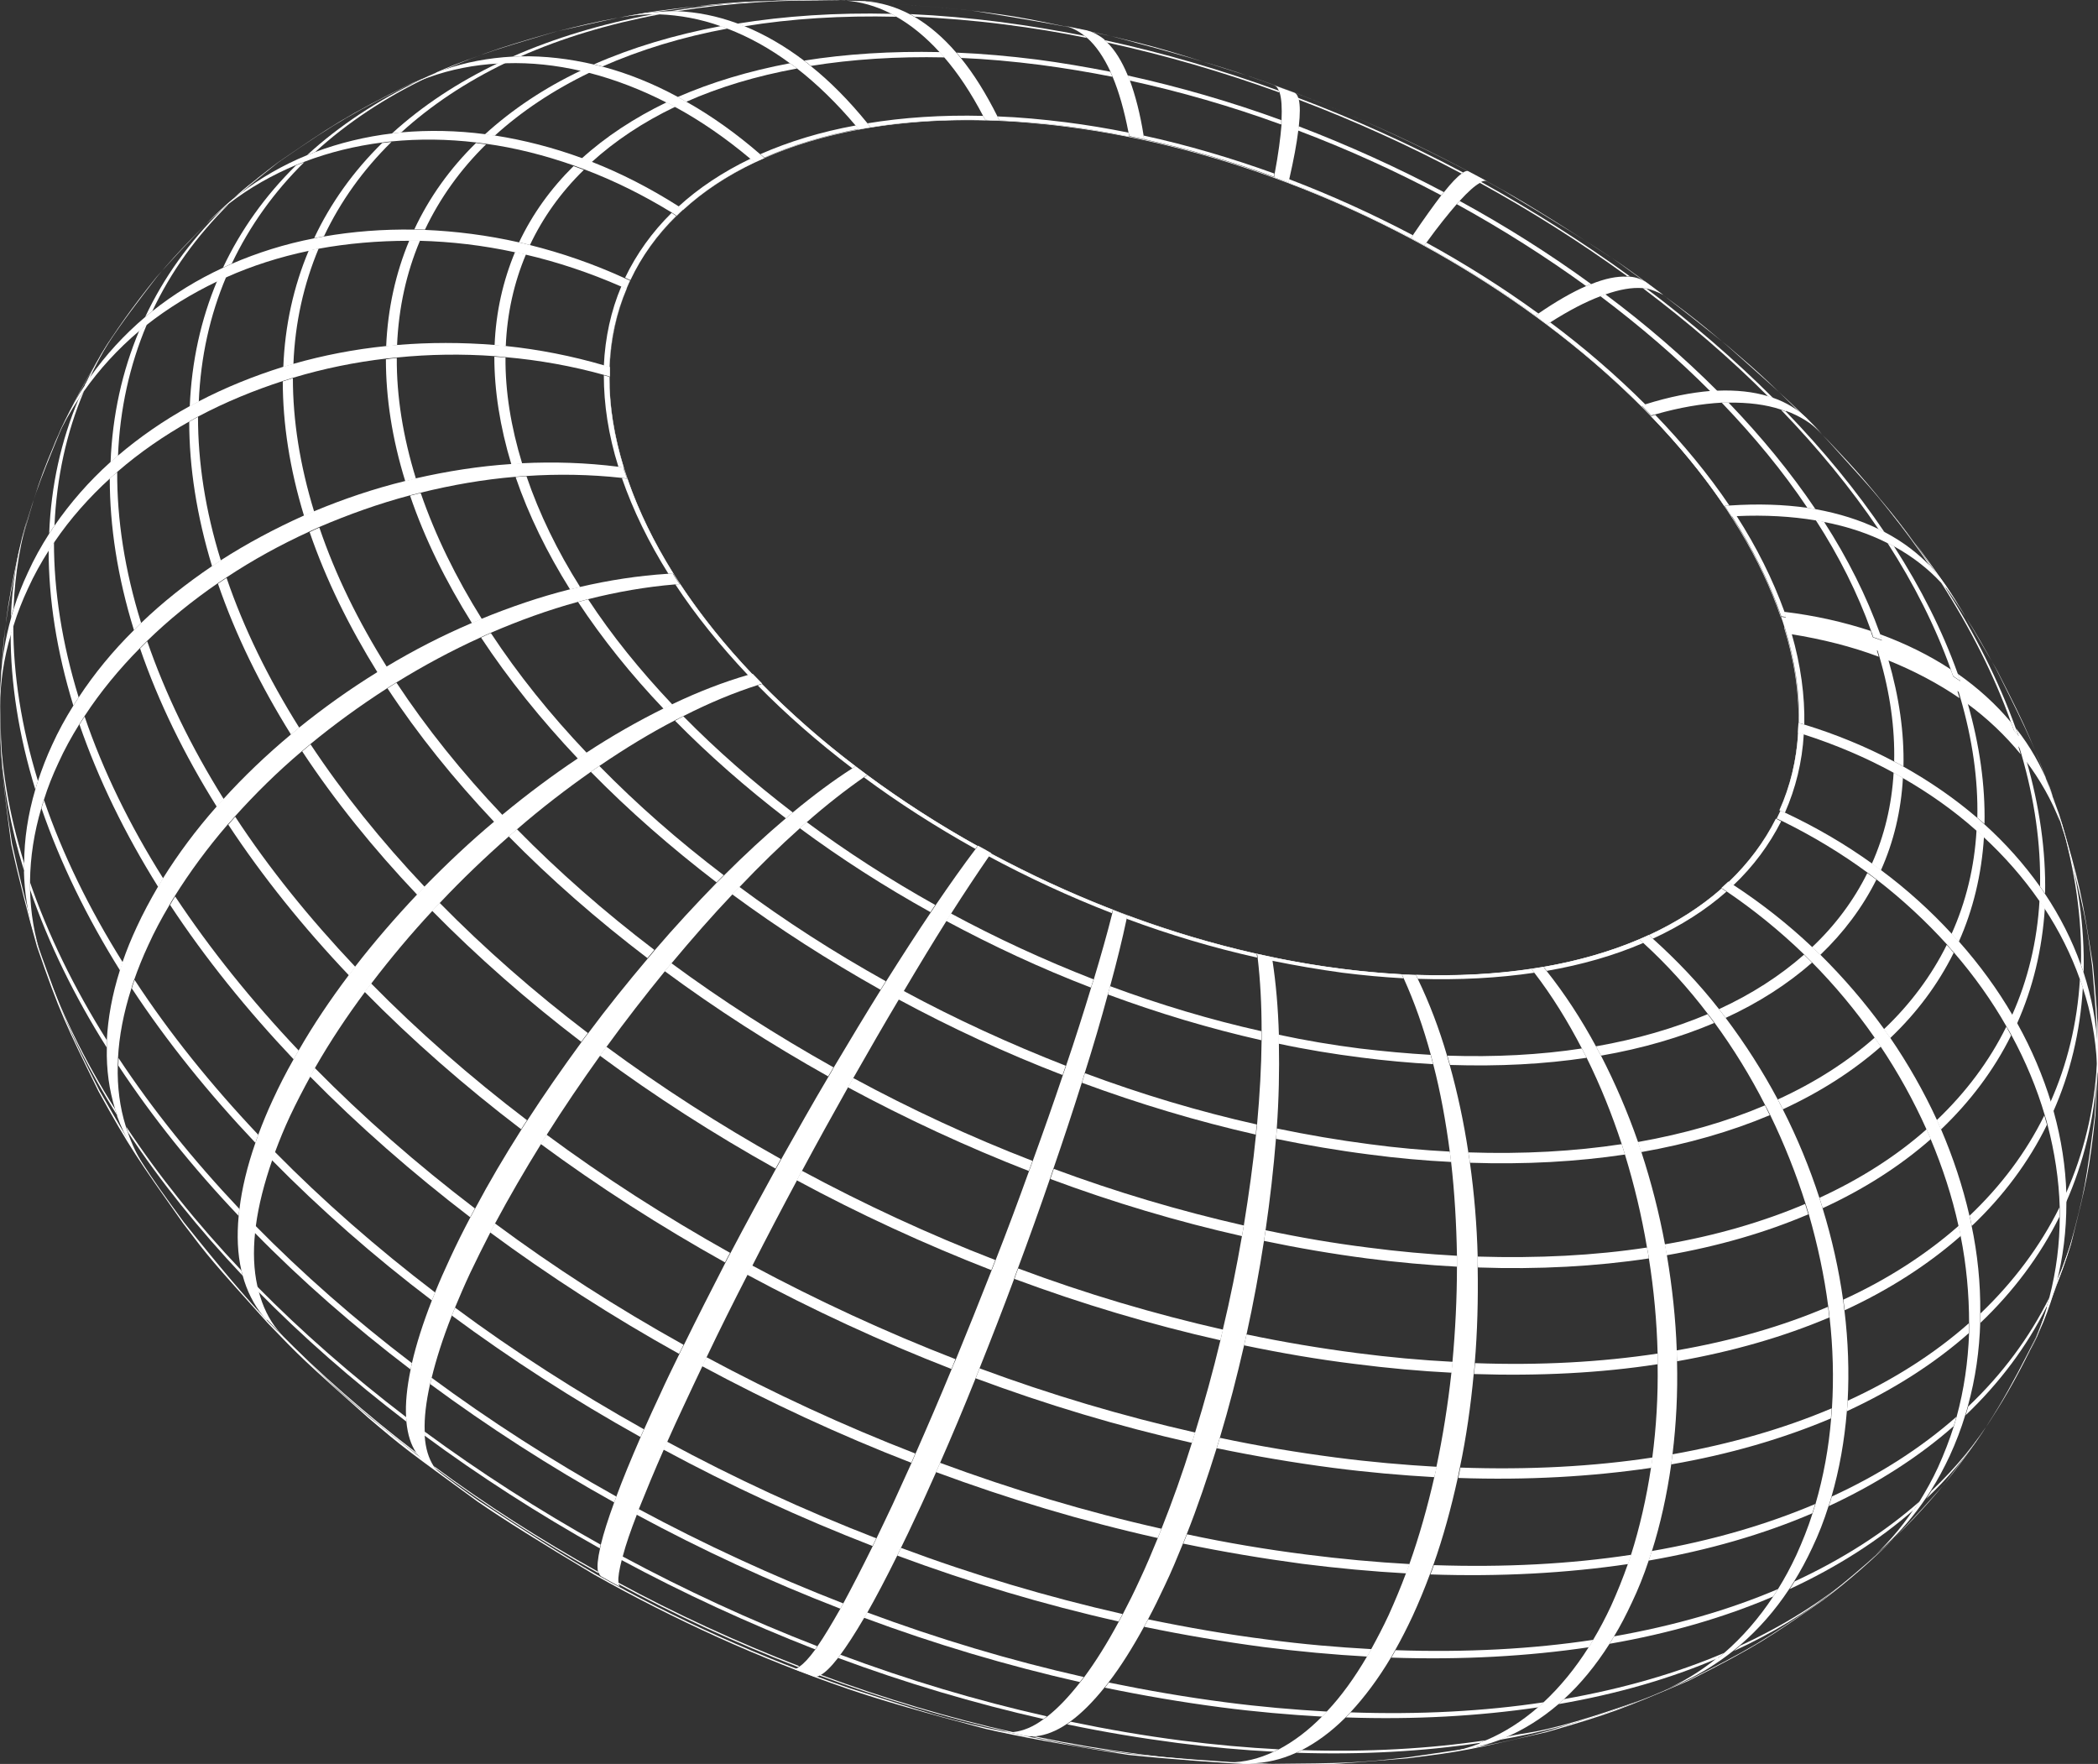 <?xml version="1.0" encoding="UTF-8"?>
<svg id="Ebene_1" xmlns="http://www.w3.org/2000/svg" version="1.1" viewBox="0 0 78.94 66.37">
  <rect x="0" y="0" width="78.94" height="66.37" fill="#333333" stroke="none"/>
  <!-- Generator: Adobe Illustrator 29.5.0, SVG Export Plug-In . SVG Version: 2.1.0 Build 137)  -->
  <defs>
    <style>
      .st0 {
        fill: #fff;
      }
    </style>
  </defs>
  <path class="st0" d="M67.08,23.4c5.41.69,9.15,3.52,10.4,7.25-.98-2.68-1.14-3.09-2.34-5.43-1.53-2.64-1.66-2.85-2.93-4.59-1.94-2.46-2.06-2.61-3.45-4.08-2.33-2.31-2.37-2.35-3.76-3.54q-2.63-2.12-4.09-3.13-2.85-1.88-4.37-2.73c-1.5-.84-3.04-1.63-4.63-2.34-1.59-.71-3.21-1.36-4.87-1.93-3.31-1.05-3.37-1.07-5.14-1.5-3.45-.73-3.51-.75-5.33-.98-1.51-.16-3.53-.31-5.04-.39-3.23.02-3.43.02-5.4.23-2.96.42-3.26.46-5.25.96-2.59.77-3.06.91-5.32,1.9-2.19,1.11-2.78,1.41-5.09,3.01-1.43,1.14-2.9,2.33-4.56,4.3-1.43,1.86-2.3,2.98-3.59,5.69-.94,2.29-1.09,2.65-1.61,4.68C.22,23.23.13,23.67.01,26.02c.03,2.54.03,3.07.44,5.7.25,1.16.63,2.7.97,3.85.97,2.69,1.12,3.1,2.32,5.46,1.5,2.61,1.7,2.94,3.18,4.96q2.02,2.53,3.19,3.76c2.33,2.33,2.38,2.37,3.78,3.56q2.64,2.13,4.11,3.15,2.87,1.89,4.39,2.75c1.51.85,3.06,1.64,4.66,2.36s3.23,1.37,4.89,1.94c3.33,1.06,3.39,1.08,5.17,1.5,3.47.73,3.53.74,5.37.98,1.52.15,3.54.31,5.07.38,3.25-.03,3.44-.03,5.43-.25,2.97-.43,3.28-.47,5.26-.99,2.59-.79,3.06-.93,5.33-1.93,2.19-1.12,2.78-1.43,5.08-3.05,1.42-1.16,2.89-2.35,4.53-4.34,1.27-1.67,2.27-3,3.46-5.54.42-1.02.94-2.39,1.28-3.44.6-2.39.69-2.76.92-4.85.13-2.52.16-3.05-.09-5.67-.4-2.54-.49-3.07-1.27-5.66-1.24-3.73-4.98-6.56-10.4-7.25.88,2.71.78,5.13-.14,7.15-2.05,4.51-8.17,6.97-16.47,5.9-12.02-1.54-24.08-9.89-26.93-18.65-.88-2.71-.78-5.13.14-7.15,2.05-4.51,8.17-6.97,16.47-5.9,12.02,1.54,24.08,9.89,26.93,18.65M77.23,29.94c-.04-.11-.07-.22-.11-.32-.31-.79-.73-1.54-1.27-2.22.04.1.07.2.11.3-.06-.08-.12-.16-.19-.23-.03-.1-.07-.2-.11-.3-.56-.67-1.23-1.28-2-1.82.03.09.06.18.1.28-.09-.06-.18-.12-.27-.18-.03-.09-.06-.18-.1-.27-.79-.52-1.68-.96-2.66-1.32.03.08.06.16.08.24-.11-.04-.22-.08-.34-.12-.03-.08-.06-.16-.08-.24-1-.33-2.09-.58-3.26-.72.02.07.05.14.07.21-.07,0-.13-.02-.2-.02-2.97-8.68-14.93-16.91-26.86-18.44-8.31-1.07-14.43,1.39-16.47,5.9-.92,2.02-1.02,4.45-.14,7.15,2.85,8.75,14.91,17.1,26.93,18.65,8.31,1.07,14.43-1.39,16.47-5.9.89-1.97,1.01-4.33.2-6.95.07,0,.14.02.2.03.02.07.04.14.06.21,1.18.19,2.29.47,3.3.85-.02-.08-.05-.16-.07-.24.11.04.23.08.34.13.03.08.05.16.07.24.99.4,1.9.88,2.7,1.43-.03-.09-.05-.18-.08-.27.09.06.18.12.27.19.03.09.06.18.08.27.78.57,1.46,1.22,2.03,1.92-.03-.1-.06-.2-.09-.3.06.08.13.16.19.24.03.1.06.2.09.3.54.72.98,1.49,1.29,2.3-.03-.11-.06-.22-.1-.32.04.09.07.19.1.28.03.11.07.22.1.33.05.14.1.28.14.43.68,2.68.74,2.9.97,4.71.21,2.55.25,3.08.09,5.67-.32,2.45-.37,2.83-.92,4.85-.35,1.04-.86,2.42-1.28,3.44-.95,1.87-1.7,3.35-3.46,5.54-1.2,1.35-2.45,2.76-4.53,4.34-2.04,1.42-2.53,1.76-5.08,3.05-2.45,1.04-2.89,1.23-5.33,1.93-2.91.67-3.15.73-5.26.99-3.16.26-3.35.27-5.43.25-1.52-.07-3.55-.22-5.07-.38q-3.54-.55-5.37-.98-3.43-.9-5.17-1.5c-1.66-.57-3.3-1.22-4.89-1.94s-3.15-1.51-4.66-2.36q-2.97-1.77-4.39-2.75c-2.72-1.98-2.78-2.02-4.11-3.15-2.45-2.18-2.54-2.27-3.78-3.56-2.15-2.39-2.19-2.44-3.19-3.76-1.73-2.45-2-2.83-3.18-4.96-1.22-2.48-1.47-2.99-2.32-5.46-.32-1.14-.72-2.68-.97-3.85C.08,29.16,0,28.63.01,26.02c.17-2.51.2-2.96.69-5.24.67-2.38.77-2.75,1.61-4.68,1.07-2.1,1.71-3.36,3.59-5.69,1.21-1.34,2.46-2.73,4.56-4.3,2.05-1.4,2.53-1.74,5.09-3.01,2.45-1.03,2.89-1.21,5.32-1.9,2.9-.66,3.14-.71,5.25-.96C29.26,0,29.45-.02,31.52.01c1.52.08,3.53.23,5.04.39q3.52.55,5.33.98,3.41.9,5.14,1.5c1.65.57,3.28,1.21,4.87,1.93,1.59.72,3.14,1.5,4.63,2.34q2.96,1.76,4.37,2.73c2.71,1.97,2.76,2.01,4.09,3.13,2.44,2.17,2.53,2.25,3.76,3.54,2.09,2.31,2.26,2.5,3.45,4.08,1.73,2.49,1.92,2.75,2.93,4.59,1.28,2.57,1.44,2.9,2.19,4.99,0,0,0,0,0,0-.03-.09-.07-.18-.1-.27"/>
  <path class="st0" d="M67.01,23.19c.07,0,.13.02.2.03-.02-.07-.05-.14-.07-.21-.44-1.21-1.04-2.42-1.8-3.6-.06,0-.12,0-.18,0,.79,1.23,1.42,2.5,1.86,3.77M64.89,19.03c.06,0,.12,0,.18-.01-.79-1.17-1.73-2.31-2.79-3.41-.05.01-.1.03-.16.05,1.05,1.09,1.98,2.22,2.76,3.38M61.77,15.28c.05-.02.1-.03.15-.05-1.09-1.09-2.29-2.13-3.59-3.1-.04.02-.08.05-.12.08,1.29.97,2.48,2,3.56,3.08M57.77,11.88s.08-.05.12-.08c-1.32-.96-2.74-1.86-4.22-2.67-.03.03-.05.07-.08.1,1.47.81,2.87,1.69,4.18,2.65M53.09,8.96s.05-.07.07-.11c-1.5-.79-3.06-1.5-4.66-2.11,0,.04-.02.08-.03.13,1.59.6,3.13,1.31,4.62,2.09M47.93,6.66s.02-.09.02-.13c-1.61-.58-3.26-1.07-4.92-1.43,0,.05.01.09.02.14,1.65.36,3.28.83,4.88,1.41M42.49,5.13s-.02-.1-.03-.14c-.79-.16-1.57-.29-2.36-.39-.88-.11-1.74-.19-2.57-.22.02.05.05.1.07.15.82.04,1.67.11,2.55.22.78.1,1.56.23,2.34.39M37.07,4.51l-.08-.15c-1.55-.04-3.01.06-4.35.28.04.05.08.1.12.15,1.33-.22,2.77-.31,4.31-.27M32.32,4.86s-.08-.1-.12-.14c-1.32.24-2.52.61-3.59,1.08.05.04.1.09.15.13,1.06-.47,2.25-.83,3.56-1.08M28.4,6.1c-.05-.05-.1-.09-.16-.13-1.04.5-1.96,1.11-2.72,1.81.06.04.12.08.18.12.76-.7,1.66-1.3,2.7-1.79M25.45,8.13c-.06-.04-.12-.08-.18-.12-.73.72-1.32,1.54-1.75,2.44.07.03.13.06.2.09.42-.89,1-1.7,1.73-2.42M23.58,10.86c-.07-.03-.14-.06-.2-.09-.39.92-.61,1.92-.66,2.99.07.02.14.04.21.06.04-1.06.26-2.05.65-2.96M22.93,14.18c-.07-.02-.14-.04-.21-.06,0,1.09.17,2.24.55,3.45.07,0,.14.02.2.03-.37-1.2-.55-2.34-.54-3.42M23.6,18.01c-.07,0-.13-.02-.2-.02.42,1.21,1.01,2.42,1.75,3.6.06,0,.12,0,.19,0-.73-1.17-1.32-2.37-1.73-3.57M25.59,21.98c-.06,0-.12,0-.18.01.77,1.17,1.7,2.32,2.74,3.42.05-.01.11-.03.16-.04-1.04-1.09-1.95-2.23-2.72-3.39M28.66,25.74c-.05.02-.1.03-.15.05,1.07,1.09,2.27,2.14,3.56,3.12.04-.03.08-.05.12-.08-1.28-.97-2.46-2.01-3.52-3.09M32.63,29.17s-.08.05-.12.08c1.31.97,2.72,1.87,4.19,2.69.03-.04.05-.07.08-.11-1.46-.81-2.85-1.71-4.15-2.67M37.28,32.11s-.05.07-.08.11c1.49.8,3.04,1.52,4.64,2.14.01-.04.02-.09.03-.13-1.58-.61-3.12-1.33-4.6-2.12M42.42,34.44s-.02.09-.03.13c1.61.6,3.25,1.09,4.91,1.46,0-.05-.01-.1-.02-.14-1.64-.37-3.28-.86-4.87-1.45M47.85,36.01s.02.1.02.14c.88.18,1.76.33,2.64.45.79.1,1.56.17,2.3.21-.02-.05-.05-.1-.07-.15-.74-.04-1.5-.11-2.28-.21-.87-.11-1.75-.26-2.62-.44M53.28,36.68l.07.15c1.56.05,3.03-.03,4.38-.23-.04-.05-.08-.1-.11-.15-1.34.2-2.79.28-4.34.23M58.08,36.38s.08.1.12.15c1.33-.23,2.54-.58,3.63-1.05-.05-.05-.1-.09-.15-.14-1.08.46-2.28.81-3.6,1.04M62.04,35.18c.05.05.1.09.15.14,1.06-.49,1.99-1.08,2.77-1.77-.06-.04-.12-.08-.18-.12-.78.69-1.69,1.27-2.74,1.76M65.04,33.19c.06.04.12.08.18.12.75-.71,1.35-1.52,1.8-2.41-.07-.03-.13-.06-.2-.1-.44.88-1.04,1.68-1.78,2.39M66.96,30.49c.07.03.13.06.2.09.4-.91.65-1.9.71-2.96-.07-.02-.14-.04-.21-.07-.06,1.05-.3,2.03-.71,2.94M67.68,27.2c.07.02.14.04.21.06.02-1.08-.13-2.22-.48-3.43-.02-.07-.04-.14-.06-.21-.07,0-.14-.02-.2-.03.39,1.27.57,2.47.54,3.6"/>
  <path class="st0" d="M70.48,23.97c.11.04.23.08.34.12-.03-.08-.06-.16-.08-.24-.51-1.42-1.22-2.84-2.11-4.22-.1-.02-.2-.04-.31-.06.88,1.36,1.58,2.76,2.08,4.16.03.08.06.16.08.24M68.01,19.11c.1.01.2.03.3.05-.93-1.38-2.03-2.72-3.27-4.01-.08,0-.17,0-.26,0,1.22,1.27,2.31,2.59,3.22,3.95M64.37,14.73c.08,0,.17-.01.25-.02-1.28-1.28-2.69-2.5-4.22-3.64-.06.02-.12.05-.19.07,1.5,1.13,2.9,2.33,4.15,3.59M59.69,10.76c.06-.03.12-.05.18-.07-1.55-1.13-3.21-2.18-4.95-3.13-.03.04-.07.08-.11.12,1.71.94,3.35,1.98,4.88,3.09M54.23,7.35s.07-.09.1-.12c-1.76-.93-3.59-1.76-5.47-2.48,0,.05-.01.11-.02.16,1.85.7,3.66,1.52,5.39,2.44M48.21,4.68c0-.06,0-.11,0-.16-1.89-.69-3.83-1.25-5.78-1.68.03.06.05.12.07.19,1.92.42,3.83.97,5.69,1.65M41.86,2.89c-.03-.07-.06-.13-.08-.19-.92-.18-1.85-.34-2.77-.46-1.03-.13-2.04-.22-3.02-.26.06.06.11.13.17.2.96.04,1.95.13,2.97.26.91.12,1.82.27,2.73.45M35.54,2.16c-.06-.07-.12-.14-.18-.2-1.82-.04-3.53.07-5.1.32.08.06.17.13.25.2,1.55-.25,3.23-.36,5.03-.32M29.98,2.57c-.09-.07-.17-.13-.26-.19-1.54.29-2.96.72-4.22,1.27.11.06.22.12.32.18,1.24-.55,2.63-.97,4.16-1.25M25.41,4.02c-.11-.06-.22-.12-.33-.17-1.22.59-2.3,1.3-3.2,2.12.12.05.25.09.37.14.89-.81,1.94-1.51,3.15-2.09M21.96,6.39c-.13-.05-.25-.09-.38-.14-.86.85-1.55,1.81-2.05,2.87.14.03.27.06.41.1.49-1.04,1.17-1.99,2.02-2.82M19.79,9.57c-.14-.03-.27-.06-.41-.09-.45,1.08-.72,2.25-.77,3.51.14.01.28.03.42.04.05-1.24.31-2.39.76-3.46M19.02,13.45c-.14-.01-.28-.02-.42-.03,0,1.27.21,2.63.64,4.05.14,0,.27-.02.41-.02-.43-1.4-.64-2.73-.63-3.99M19.81,17.92c-.14,0-.27.02-.41.03.49,1.43,1.18,2.84,2.05,4.23.13-.03.25-.06.38-.09-.86-1.36-1.54-2.76-2.02-4.17M22.13,22.55c-.13.03-.25.07-.38.1.91,1.38,1.99,2.73,3.22,4.02.11-.05.22-.11.33-.16-1.21-1.28-2.28-2.6-3.17-3.96M25.72,26.95c-.11.05-.22.11-.32.17,1.26,1.28,2.66,2.51,4.17,3.67.09-.07.17-.15.26-.22-1.49-1.14-2.87-2.35-4.11-3.61M30.34,30.94c-.08.07-.17.15-.25.22,1.54,1.14,3.19,2.2,4.92,3.16.06-.09.12-.18.18-.27-1.7-.95-3.33-2-4.84-3.12M35.77,34.38c-.06.09-.12.18-.17.27,1.75.94,3.57,1.79,5.45,2.51.03-.11.06-.21.1-.31-1.85-.72-3.65-1.55-5.37-2.48M41.77,37.1c-.03.1-.06.21-.08.32,1.89.7,3.82,1.28,5.77,1.72,0-.11,0-.23,0-.34-1.92-.43-3.82-1-5.68-1.69M48.11,38.93c0,.11,0,.23,0,.34,1.03.22,2.07.39,3.1.52.92.12,1.83.2,2.71.25-.03-.12-.06-.24-.09-.35-.87-.05-1.75-.13-2.67-.24-1.02-.13-2.04-.3-3.06-.52M54.46,39.72c.03.12.07.24.1.35,1.83.06,3.55-.03,5.14-.27-.06-.12-.12-.23-.18-.35-1.57.24-3.26.33-5.07.27M60.05,39.37c.06.12.12.23.19.35,1.56-.27,2.99-.69,4.26-1.23-.08-.11-.16-.22-.25-.33-1.26.53-2.66.94-4.2,1.21M64.68,37.97c.08.11.17.22.25.33,1.24-.57,2.33-1.27,3.25-2.08-.1-.1-.2-.2-.3-.3-.91.8-1.98,1.49-3.2,2.05M68.18,35.64c.1.1.21.19.31.29.88-.84,1.59-1.79,2.11-2.83-.11-.08-.22-.17-.34-.25-.51,1.03-1.21,1.97-2.08,2.79M70.43,32.5c.11.08.23.16.34.25.48-1.07.76-2.23.83-3.48-.11-.07-.23-.13-.35-.2-.07,1.23-.35,2.38-.82,3.43M71.27,28.65c.12.06.24.13.35.19.03-1.26-.16-2.61-.57-4.02-.02-.08-.05-.16-.07-.24-.11-.04-.23-.09-.34-.13.02.08.05.16.07.24.41,1.39.59,2.72.56,3.96"/>
  <path class="st0" d="M73.49,25.44c.09.06.18.12.27.18-.03-.09-.06-.18-.1-.28-.58-1.62-1.39-3.22-2.4-4.79-.08-.04-.16-.08-.24-.12,1,1.55,1.8,3.14,2.37,4.73.03.09.06.18.1.27M70.68,19.91c.08.04.16.08.23.12-1.05-1.56-2.3-3.08-3.71-4.54-.06-.02-.13-.05-.19-.07,1.39,1.44,2.63,2.95,3.67,4.49M66.53,14.92c.06.02.13.04.19.06-1.45-1.45-3.05-2.83-4.78-4.13-.04,0-.09-.01-.13-.01,1.71,1.29,3.3,2.65,4.73,4.09M61.21,10.4s.08,0,.12,0c-1.76-1.28-3.64-2.47-5.61-3.56-.02,0-.04.02-.06.03,1.95,1.07,3.81,2.25,5.55,3.51M55,6.53s.04-.03.05-.04c-1.99-1.06-4.07-2-6.21-2.81,0,.02.01.04.02.07,2.11.8,4.16,1.73,6.13,2.78M48.14,3.48s-.02-.05-.03-.07c-2.15-.78-4.34-1.42-6.55-1.9.03.03.07.06.1.09,2.19.48,4.36,1.11,6.48,1.88M40.92,1.45s-.07-.06-.11-.1c-1.05-.21-2.1-.38-3.15-.52-1.17-.15-2.31-.25-3.42-.3.06.03.12.07.18.1,1.09.05,2.22.14,3.38.29,1.04.13,2.08.3,3.11.51M33.72.62c-.06-.04-.13-.07-.19-.1-2.06-.05-4,.08-5.79.37.09.03.17.07.26.1,1.77-.29,3.68-.41,5.72-.36M27.4,1.08c-.09-.03-.18-.07-.27-.1-1.75.33-3.35.81-4.78,1.44.11.03.21.05.32.08,1.41-.62,2.99-1.11,4.73-1.43M22.2,2.73c-.11-.03-.22-.06-.33-.08-1.39.66-2.6,1.47-3.63,2.41.12.02.24.03.37.05,1.01-.92,2.21-1.72,3.58-2.38M18.28,5.43c-.12-.02-.25-.03-.37-.05-.98.96-1.76,2.05-2.32,3.25.13,0,.27,0,.4.01.56-1.18,1.33-2.26,2.3-3.21M15.8,9.05c-.13,0-.27,0-.4,0-.51,1.22-.81,2.56-.87,3.98.14-.01.27-.03.41-.04.06-1.41.35-2.72.86-3.93M14.93,13.47c-.14.01-.27.03-.41.05,0,1.44.23,2.98.73,4.59.13-.03.27-.06.4-.1-.49-1.59-.73-3.11-.72-4.54M15.83,18.55c-.13.03-.27.07-.4.1.55,1.62,1.34,3.22,2.33,4.8.12-.05.25-.11.37-.16-.97-1.55-1.75-3.14-2.3-4.74M18.47,23.82c-.12.05-.25.11-.37.17,1.03,1.56,2.26,3.09,3.65,4.56.11-.07.22-.15.33-.22-1.38-1.45-2.59-2.96-3.61-4.51M22.55,28.82c-.11.07-.21.15-.32.22,1.43,1.46,3.02,2.85,4.73,4.16.09-.09.18-.18.27-.27-1.7-1.29-3.27-2.67-4.68-4.11M27.81,33.37c-.09.09-.17.18-.26.28,1.75,1.29,3.62,2.49,5.58,3.59.07-.11.13-.21.2-.32-1.94-1.08-3.79-2.27-5.51-3.55M33.99,37.28c-.06.11-.13.21-.19.32,1.98,1.07,4.05,2.03,6.18,2.85.04-.12.08-.23.12-.35-2.1-.82-4.15-1.76-6.11-2.82M40.82,40.38c-.04.12-.07.24-.11.36,2.14.79,4.33,1.45,6.54,1.95.01-.13.02-.25.04-.38-2.19-.49-4.35-1.14-6.47-1.93M48.04,42.47c0,.13-.02.25-.03.38,1.17.24,2.34.44,3.52.59,1.05.14,2.07.23,3.07.28-.01-.13-.03-.26-.05-.39-.98-.05-2-.14-3.03-.28-1.16-.15-2.32-.35-3.48-.59M55.25,43.36c.02.13.04.26.06.39,2.08.07,4.03-.04,5.83-.31-.04-.13-.08-.26-.12-.39-1.78.27-3.71.38-5.77.31M61.62,42.96c.04.13.09.26.13.39,1.77-.31,3.39-.78,4.84-1.39-.06-.12-.12-.25-.18-.37-1.43.61-3.03,1.07-4.78,1.38M66.89,41.37c.07.12.13.24.19.37,1.41-.65,2.64-1.44,3.69-2.36-.08-.11-.15-.23-.23-.34-1.03.91-2.25,1.69-3.65,2.33M70.88,38.72c.08.11.16.22.24.34,1-.95,1.8-2.02,2.39-3.21-.09-.1-.17-.2-.26-.3-.58,1.17-1.38,2.24-2.36,3.17M73.43,35.14c.09.1.18.2.27.3.54-1.21.86-2.53.95-3.95-.09-.08-.18-.17-.28-.25-.08,1.4-.4,2.7-.94,3.9M74.39,30.76c.09.08.19.16.28.24.03-1.43-.18-2.96-.64-4.56-.03-.09-.05-.18-.08-.27-.09-.06-.18-.13-.27-.19.03.09.06.18.08.27.46,1.58.67,3.09.64,4.51"/>
  <path class="st0" d="M75.76,27.46c.06.08.13.15.19.23-.03-.1-.07-.2-.11-.3-.64-1.78-1.53-3.55-2.64-5.28-.05-.06-.11-.12-.16-.18,1.1,1.71,1.99,3.47,2.62,5.23.04.1.07.2.11.3M72.65,21.35c.06.06.11.12.16.18-.7-1.03-1.47-2.05-2.31-3.04l-1.22-1.38c1.26,1.37,2.39,2.79,3.37,4.24M32.57.05c.18,0,.37.02.55.03l-.6-.03s.04,0,.05,0M31.8.02h-.14s-.14-.01-.14-.01h-.48c-2.07-.03-4.02.11-5.82.41.08,0,.17,0,.26,0C27.42.11,29.54-.03,31.8.02M24.81.54c-.09,0-.17,0-.26,0-1.93.36-3.7.9-5.27,1.59.1,0,.2,0,.31-.01,1.56-.69,3.31-1.22,5.23-1.58M19.06,2.36c-.1,0-.21,0-.31.01-1.53.73-2.87,1.62-4,2.65.11-.01.23-.02.35-.04,1.12-1.02,2.44-1.9,3.96-2.63M14.73,5.34c-.12.01-.23.03-.35.04-1.08,1.06-1.94,2.26-2.56,3.58.12-.02.25-.05.37-.07.62-1.31,1.47-2.5,2.54-3.55M11.99,9.35c-.12.02-.25.05-.37.07-.57,1.35-.9,2.82-.96,4.39.13-.04.25-.08.38-.11.06-1.56.39-3.01.95-4.35M11.02,14.23c-.13.04-.25.08-.38.12,0,1.59.26,3.29.8,5.06.12-.05.25-.11.38-.16-.54-1.76-.8-3.44-.8-5.02M12.02,19.85c-.12.05-.25.11-.37.17.61,1.78,1.48,3.55,2.56,5.29.12-.07.23-.14.35-.21-1.08-1.72-1.94-3.47-2.54-5.24M14.93,25.68c-.12.07-.23.14-.35.22,1.14,1.73,2.49,3.41,4.02,5.03.1-.09.21-.17.31-.26-1.52-1.6-2.86-3.27-3.99-4.98M19.45,31.2c-.1.09-.21.18-.31.27,1.57,1.6,3.33,3.14,5.22,4.58.09-.1.17-.2.26-.31-1.88-1.43-3.61-2.95-5.17-4.54M25.27,36.23c-.09.1-.17.21-.26.31,1.92,1.42,3.99,2.75,6.15,3.96.07-.11.14-.23.2-.34-2.14-1.2-4.19-2.51-6.1-3.92M32.1,40.56c-.07.12-.13.23-.2.35,2.19,1.18,4.47,2.24,6.81,3.15.05-.13.09-.25.14-.38-2.33-.9-4.59-1.95-6.75-3.12M39.65,43.98c-.04.13-.09.25-.13.38,2.36.88,4.77,1.6,7.21,2.15.02-.13.05-.26.07-.4-2.42-.55-4.81-1.26-7.15-2.13M47.62,46.29c-.02.13-.04.27-.06.4,1.29.27,2.58.49,3.88.66,1.16.15,2.28.25,3.38.31,0-.14,0-.27,0-.41-1.09-.06-2.21-.16-3.35-.31-1.28-.16-2.57-.38-3.84-.65M55.6,47.28c0,.14,0,.27.01.41,2.29.08,4.44-.04,6.43-.34-.02-.14-.04-.27-.07-.41-1.97.3-4.1.41-6.38.34M62.64,46.83c.03.14.05.27.07.4,1.95-.34,3.74-.86,5.33-1.54-.04-.13-.08-.26-.12-.39-1.58.67-3.35,1.19-5.28,1.52M68.46,45.07c.04.13.08.26.12.39,1.55-.71,2.92-1.59,4.07-2.6-.05-.12-.1-.24-.16-.37-1.14,1.01-2.49,1.87-4.03,2.58M72.87,42.14c.06.12.11.24.16.36,1.1-1.05,1.99-2.23,2.64-3.54-.06-.11-.12-.22-.18-.33-.64,1.3-1.52,2.47-2.61,3.51M75.7,38.19c.06.11.13.22.19.33.6-1.34.95-2.79,1.05-4.35-.06-.1-.13-.19-.2-.29-.09,1.55-.44,2.99-1.03,4.31M76.75,33.34c.07.1.13.19.2.28.03-1.58-.2-3.26-.71-5.03-.03-.1-.06-.2-.09-.3-.06-.08-.12-.16-.19-.24.03.1.06.2.09.3.51,1.75.74,3.42.71,4.99"/>
  <path class="st0" d="M77.23,29.94c.04.09.07.18.1.27,0,0,0,0,0,0l-.39-1.07c.06.16.12.32.18.48.04.11.08.22.11.32M16.69,2.63c.46-.2.93-.39,1.42-.57l-1.01.38c-.23.09-.46.19-.69.29.09-.04.19-.07.28-.1M16.13,2.89c-.09.03-.19.07-.28.1-1.65.79-3.09,1.74-4.3,2.85.1-.04.21-.08.31-.12,1.2-1.1,2.63-2.05,4.27-2.83M11.45,6.1c-.11.04-.21.08-.31.12-1.16,1.14-2.08,2.43-2.75,3.85.11-.05.22-.1.33-.15.67-1.41,1.58-2.69,2.74-3.83M8.5,10.42c-.11.05-.22.1-.33.15-.61,1.45-.96,3.03-1.03,4.72.11-.06.22-.12.34-.18.07-1.68.42-3.25,1.03-4.69M7.46,15.68c-.11.06-.23.12-.34.19,0,1.71.28,3.53.86,5.44.11-.07.22-.15.33-.22-.59-1.9-.86-3.7-.86-5.41M8.53,21.74c-.11.07-.22.15-.33.22.66,1.92,1.59,3.82,2.75,5.68.1-.09.21-.17.31-.26-1.16-1.85-2.09-3.74-2.74-5.65M11.68,28.01c-.1.09-.21.17-.31.26,1.22,1.85,2.68,3.66,4.33,5.4.09-.1.19-.2.28-.3-1.64-1.73-3.08-3.53-4.3-5.37M16.54,33.97c-.09.1-.19.2-.28.3,1.69,1.72,3.58,3.38,5.61,4.93.08-.11.16-.22.25-.33-2.02-1.54-3.89-3.18-5.58-4.9M22.81,39.39c-.08.11-.16.22-.24.33,2.07,1.53,4.28,2.95,6.61,4.25.07-.12.13-.24.2-.36-2.31-1.29-4.51-2.71-6.57-4.23M30.17,44.05c-.07.12-.13.24-.19.36,2.35,1.27,4.8,2.4,7.32,3.38.05-.13.1-.26.15-.38-2.51-.97-4.94-2.1-7.28-3.36M38.31,47.73c-.05.13-.1.26-.14.39,2.53.94,5.13,1.72,7.75,2.31.03-.13.06-.27.1-.4-2.6-.59-5.19-1.36-7.7-2.3M46.9,50.22c-.03.13-.06.27-.09.4,1.39.29,2.78.53,4.17.7,1.24.16,2.46.27,3.64.33.01-.14.03-.27.04-.41-1.17-.06-2.38-.17-3.61-.33-1.38-.18-2.76-.41-4.14-.7M55.5,51.29c-.01.14-.02.27-.04.41,2.47.08,4.78-.04,6.91-.37,0-.14,0-.27,0-.4-2.12.32-4.42.45-6.87.36M63.09,50.81c0,.14,0,.27.01.41,2.1-.37,4.01-.92,5.73-1.65-.01-.13-.03-.26-.05-.4-1.71.73-3.61,1.28-5.69,1.64M69.36,48.91c.02.13.03.26.05.39,1.67-.77,3.13-1.71,4.37-2.8-.03-.12-.05-.25-.08-.38-1.23,1.08-2.68,2.02-4.34,2.78M74.11,45.76c.03.12.06.25.08.37,1.18-1.12,2.14-2.4,2.83-3.81-.03-.12-.07-.23-.1-.35-.69,1.4-1.64,2.66-2.82,3.78M77.15,41.49c.04.12.07.23.1.35.64-1.44,1.02-3,1.12-4.68-.03-.11-.07-.21-.11-.32-.1,1.67-.48,3.22-1.12,4.65M78.29,36.28c.04.1.07.21.11.31.04-1.7-.21-3.51-.76-5.41-.03-.11-.06-.22-.1-.32-.03-.09-.07-.19-.1-.28.03.11.07.22.1.32.55,1.89.8,3.68.76,5.37"/>
  <path class="st0" d="M9.03,7.28c.28-.26.57-.51.88-.75l-.65.52c-.17.14-.33.28-.49.43.08-.07.17-.14.26-.21M8.61,7.68c-.09.07-.17.14-.26.21-1.22,1.2-2.19,2.55-2.89,4.04.09-.08.18-.15.27-.22.7-1.49,1.67-2.83,2.88-4.03M5.51,12.22c-.09.07-.18.15-.27.22-.64,1.52-1.01,3.18-1.08,4.95.09-.08.18-.16.28-.24.07-1.76.44-3.41,1.08-4.93M4.41,17.76c-.09.08-.18.16-.28.24,0,1.8.29,3.71.91,5.71.09-.09.18-.18.27-.27-.62-1.99-.91-3.9-.9-5.69M5.54,24.13c-.09.09-.18.18-.27.27.69,2.01,1.67,4.01,2.89,5.96.09-.1.17-.2.26-.29-1.22-1.95-2.19-3.94-2.88-5.94M8.85,30.73c-.09.1-.17.2-.26.3,1.28,1.94,2.81,3.85,4.54,5.67.08-.11.16-.21.24-.32-1.72-1.82-3.25-3.71-4.52-5.65M13.96,37c-.08.11-.16.21-.24.32,1.78,1.81,3.75,3.54,5.89,5.17.07-.11.14-.23.22-.34-2.13-1.62-4.1-3.35-5.87-5.15M20.56,42.7c-.07.11-.14.23-.22.34,2.17,1.6,4.5,3.1,6.94,4.46.06-.12.12-.24.19-.36-2.43-1.36-4.75-2.85-6.91-4.45M28.3,47.6c-.06.12-.12.24-.19.36,2.47,1.33,5.04,2.52,7.69,3.55.05-.12.1-.25.15-.37-2.63-1.02-5.2-2.21-7.66-3.53M36.86,51.48c-.05.12-.1.25-.15.38,2.66.99,5.38,1.81,8.14,2.43.04-.13.08-.26.12-.39-2.74-.62-5.46-1.43-8.1-2.41M45.9,54.1c-.04.13-.08.26-.12.39,1.45.3,2.92.55,4.38.74,1.31.17,2.58.28,3.81.35.03-.13.06-.26.09-.39-1.23-.07-2.5-.18-3.8-.35-1.45-.19-2.91-.43-4.36-.74M54.95,55.22c-.03.13-.05.26-.08.39,2.59.09,5.01-.05,7.26-.38.02-.13.04-.26.05-.39-2.23.34-4.65.47-7.23.38M62.93,54.71c-.02.13-.03.26-.05.39,2.2-.38,4.21-.97,6.01-1.73.01-.13.02-.25.03-.38-1.79.76-3.8,1.34-5.99,1.73M69.52,52.72c0,.13-.02.25-.03.38,1.75-.81,3.29-1.79,4.59-2.94,0-.12,0-.24,0-.37-1.29,1.14-2.82,2.12-4.57,2.92M74.52,49.4c0,.12,0,.24,0,.37,1.24-1.18,2.24-2.52,2.97-3.99,0-.12,0-.24,0-.35-.73,1.47-1.73,2.8-2.96,3.98M77.73,44.91c0,.12,0,.23,0,.35.67-1.51,1.07-3.15,1.18-4.91,0-.11,0-.22-.01-.33-.1,1.75-.5,3.39-1.17,4.89M78.93,39.42c0,.11,0,.22.01.33,0-.26,0-.51,0-.77l-.04-.89.03,1.33"/>
  <path class="st0" d="M3.39,14.19c.31-.66.67-1.29,1.09-1.9l-.43.64c-.32.5-.6,1.01-.85,1.55.07-.1.13-.19.2-.29M3.16,14.72c-.07.1-.13.19-.2.29-.66,1.56-1.04,3.26-1.11,5.07.06-.1.13-.2.2-.3.08-1.81.45-3.51,1.11-5.06M2.03,20.4c-.07.1-.13.2-.2.3,0,1.84.3,3.8.93,5.85.06-.1.13-.21.2-.31-.63-2.05-.93-4-.93-5.84M3.19,26.95c-.07.1-.13.21-.2.31.71,2.06,1.71,4.11,2.96,6.11.06-.11.13-.21.19-.32-1.26-2-2.26-4.04-2.96-6.1M6.59,33.73c-.07.11-.13.21-.19.32,1.31,1.99,2.88,3.94,4.65,5.81.06-.11.12-.22.19-.33-1.77-1.87-3.33-3.81-4.65-5.8M11.85,40.17c-.06.11-.12.22-.19.33,1.82,1.85,3.85,3.63,6.03,5.3.06-.11.12-.22.18-.33-2.19-1.67-4.21-3.44-6.03-5.29M18.62,46.03c-.06.11-.12.22-.18.34,2.22,1.64,4.61,3.18,7.11,4.57.06-.11.11-.23.17-.34-2.5-1.39-4.88-2.92-7.1-4.57M26.58,51.06c-.06.11-.11.23-.17.34,2.53,1.36,5.17,2.59,7.88,3.64.05-.11.1-.23.15-.35-2.71-1.05-5.34-2.27-7.87-3.63M35.37,55.04c-.05.12-.1.23-.15.35,2.73,1.01,5.52,1.85,8.34,2.48.05-.12.1-.23.14-.35-2.81-.63-5.6-1.47-8.33-2.48M44.66,57.73c-.05.12-.09.24-.14.35,1.49.31,2.99.56,4.48.76,1.34.17,2.64.29,3.91.36.04-.12.09-.23.13-.35-1.27-.07-2.57-.19-3.9-.36-1.49-.19-2.99-.44-4.48-.76M53.95,58.89c-.04.12-.08.24-.13.35,2.65.09,5.14-.05,7.44-.39.04-.12.08-.23.12-.35-2.3.35-4.78.48-7.43.39M62.15,58.37c-.04.12-.08.23-.12.35,2.25-.39,4.32-.99,6.16-1.78.04-.12.07-.23.11-.35-1.84.78-3.9,1.38-6.15,1.77M68.92,56.32c-.03.12-.07.23-.11.35,1.79-.83,3.37-1.84,4.7-3.01.04-.12.07-.23.1-.35-1.33,1.17-2.9,2.18-4.69,3M74.06,52.91c-.03.11-.07.23-.1.34,1.27-1.21,2.3-2.58,3.05-4.09.03-.11.07-.23.1-.34-.75,1.51-1.77,2.88-3.04,4.09M77.35,48.3c-.03.11-.06.23-.1.34.26-.58.48-1.18.66-1.8h0s.2-.75.2-.75c-.2.77-.45,1.5-.77,2.21"/>
  <path class="st0" d="M.51,22.9c.05-1.33.27-2.6.64-3.79l-.22.74c-.3,1.07-.48,2.2-.52,3.38.03-.11.06-.22.1-.33M.5,23.53c-.03.11-.07.22-.1.33,0,1.84.3,3.8.93,5.85.03-.11.06-.22.1-.32-.63-2.05-.93-4.01-.93-5.85M1.66,30.09c-.03.11-.07.21-.1.32.71,2.06,1.71,4.11,2.96,6.11.03-.1.07-.21.1-.31-1.26-2.01-2.26-4.05-2.97-6.12M5.06,36.88c-.04.1-.07.21-.1.31,1.31,1.99,2.88,3.94,4.65,5.81.03-.1.07-.2.11-.3-1.77-1.87-3.34-3.82-4.65-5.82M10.33,43.33c-.04.1-.08.2-.11.31,1.82,1.85,3.84,3.63,6.03,5.29.04-.1.08-.2.12-.3-2.19-1.67-4.22-3.45-6.04-5.3M17.12,49.2c-.04.1-.08.2-.12.3,2.22,1.64,4.6,3.18,7.1,4.57.04-.1.08-.19.13-.29-2.5-1.4-4.89-2.93-7.11-4.58M25.09,54.25c-.04.1-.09.2-.13.29,2.52,1.36,5.16,2.58,7.87,3.63.05-.09.09-.19.14-.29-2.71-1.05-5.35-2.27-7.88-3.64M33.9,58.24c-.05.1-.09.19-.14.29,2.72,1.01,5.52,1.85,8.33,2.48.05-.09.1-.19.15-.28-2.82-.64-5.61-1.47-8.34-2.49M43.2,60.93c-.05.09-.1.19-.15.28,1.49.31,2.98.56,4.48.76,1.34.17,2.64.29,3.91.36.06-.09.11-.19.16-.28-1.27-.07-2.57-.18-3.91-.36-1.5-.19-2.99-.45-4.49-.76M52.51,62.09c-.05.1-.11.19-.16.28,2.65.09,5.14-.05,7.43-.39.06-.09.12-.19.17-.28-2.3.35-4.79.48-7.44.39M60.73,61.57c-.06.1-.11.19-.17.28,2.25-.39,4.32-.99,6.16-1.78.06-.09.12-.19.18-.28-1.85.79-3.91,1.38-6.17,1.78M67.52,59.51c-.06.1-.12.19-.18.28,1.79-.83,3.37-1.84,4.7-3.01.06-.09.13-.19.19-.29-1.33,1.17-2.91,2.18-4.7,3.01M72.67,56.1c-.06.1-.12.19-.19.29.81-.77,1.51-1.6,2.11-2.49l.44-.67c-.65,1.04-1.44,2-2.36,2.87"/>
  <path class="st0" d="M.91,32.48C.32,30.58.03,28.77,0,27.05l.02.89c.08,1.54.37,3.16.89,4.84,0-.1,0-.2,0-.31M1.13,33.17c0,.1,0,.2,0,.3.69,2.01,1.66,4,2.89,5.95,0-.09,0-.19,0-.28-1.23-1.96-2.21-3.96-2.9-5.97M4.46,39.81c0,.09,0,.19-.01.28,1.28,1.94,2.8,3.84,4.53,5.66,0-.08.02-.17.03-.26-1.73-1.83-3.26-3.73-4.55-5.68M9.6,46.11c-.01.09-.02.17-.03.26,1.77,1.81,3.75,3.54,5.88,5.16.02-.08.03-.16.05-.24-2.14-1.63-4.12-3.37-5.9-5.18M16.24,51.84c-.02.08-.04.16-.05.24,2.17,1.6,4.49,3.1,6.92,4.45.03-.07.05-.14.08-.22-2.44-1.36-4.77-2.86-6.95-4.47M24.03,56.77c-.03.07-.06.15-.08.22,2.46,1.33,5.03,2.52,7.67,3.54.04-.07.07-.13.11-.2-2.65-1.03-5.23-2.22-7.7-3.55M32.63,60.67c-.04.07-.08.14-.12.2,2.66.99,5.38,1.8,8.12,2.42.05-.06.1-.13.15-.19-2.76-.62-5.49-1.44-8.15-2.43M41.72,63.31c-.05.07-.1.13-.15.19,1.45.3,2.91.55,4.37.74,1.3.17,2.57.28,3.81.35.06-.06.12-.12.18-.19-1.24-.07-2.52-.18-3.82-.35-1.46-.19-2.92-.44-4.38-.74M50.82,64.43c-.06.06-.12.13-.18.19,2.58.09,5-.05,7.24-.38.07-.06.14-.12.21-.19-2.25.34-4.68.47-7.27.38M58.85,63.93c-.07.06-.14.13-.21.19,2.2-.38,4.21-.96,6-1.73.08-.06.16-.13.24-.2-1.8.77-3.82,1.35-6.03,1.74M65.48,61.92c-.08.07-.16.13-.24.2,1.44-.66,2.74-1.45,3.88-2.35l.65-.53c-1.23,1.03-2.67,1.93-4.29,2.68"/>
  <path class="st0" d="M4.33,41.73c-1.16-1.84-2.08-3.73-2.74-5.63l.39,1.07c.62,1.62,1.44,3.22,2.43,4.8-.03-.08-.05-.16-.08-.24M4.74,42.37c.02.08.05.16.08.24,1.22,1.85,2.67,3.65,4.31,5.39-.02-.07-.03-.14-.05-.2-1.65-1.74-3.11-3.56-4.34-5.42M9.65,48.38c.01.07.03.14.05.2,1.69,1.72,3.56,3.36,5.59,4.91,0-.06,0-.11-.01-.17-2.04-1.56-3.93-3.21-5.63-4.94M15.98,53.85c0,.06,0,.11,0,.17,2.06,1.52,4.27,2.94,6.59,4.24,0-.05.02-.09.03-.14-2.33-1.3-4.55-2.73-6.63-4.26M23.41,58.55s-.03.09-.04.14c2.34,1.26,4.79,2.39,7.3,3.37.03-.04.06-.08.08-.12-2.53-.98-4.99-2.12-7.35-3.39M31.62,62.27s-.06.08-.09.11c2.53.94,5.12,1.71,7.73,2.3.05-.03.09-.07.13-.1-2.63-.59-5.23-1.37-7.77-2.32M40.29,64.78s-.09.07-.14.1c1.38.29,2.77.52,4.15.7,1.24.16,2.45.27,3.62.33.06-.03.13-.06.19-.09-1.18-.06-2.4-.17-3.65-.33-1.4-.18-2.79-.42-4.18-.71M48.97,65.86c-.06.03-.13.06-.19.09,2.46.08,4.76-.05,6.89-.37.08-.03.16-.06.24-.1-2.14.32-4.46.45-6.94.37M56.63,65.37c-.08.03-.16.07-.24.1,1.61-.28,3.12-.68,4.51-1.18l1.01-.38c-1.22.43-2.87,1-4.14,1.24-.34.07-.81.12-1.14.22"/>
  <path class="st0" d="M9.9,49.52c-.45-.47-.88-.95-1.3-1.44l1.13,1.27c.1.1.2.21.29.31-.04-.05-.08-.09-.12-.14M10.43,50.07s.08.09.12.14c1.57,1.6,3.31,3.13,5.2,4.56-.03-.03-.05-.06-.07-.1-1.9-1.45-3.66-2.99-5.24-4.6M16.32,55.16s.05.06.07.09c1.92,1.42,3.97,2.74,6.12,3.94,0-.02-.01-.04-.02-.06-2.17-1.21-4.24-2.54-6.17-3.97M23.24,59.54s0,.04,0,.05c2.18,1.18,4.45,2.23,6.78,3.13.02,0,.03-.02.05-.03-2.35-.91-4.65-1.97-6.84-3.16M30.89,63.01s-.04.02-.06.03c2.35.87,4.75,1.59,7.18,2.14.04,0,.08,0,.12,0-2.45-.55-4.87-1.28-7.24-2.16M38.97,65.35s-.08,0-.13,0c1.28.27,2.57.49,3.86.65,1.03.13,2.04.23,3.03.29l.37.02c.05,0,.1,0,.16,0-1.1-.06-2.24-.16-3.4-.31-1.3-.17-2.6-.39-3.9-.66M47.05,66.35h-.08.57s.31.02.31.02c-.26,0-.53,0-.79-.02"/>
  <path class="st0" d="M73.2,22.12c-.05-.06-.11-.12-.16-.19-.49-.53-1.08-.99-1.77-1.37-.08-.04-.16-.08-.24-.12-.71-.36-1.51-.63-2.4-.8-.1-.02-.2-.04-.31-.06-.91-.15-1.9-.21-2.98-.16-.06,0-.12,0-.18.01-.09-.13-.17-.26-.26-.4.06,0,.12-.01.18-.01,1.06-.07,2.04-.04,2.94.09.1.01.2.03.3.05.88.16,1.67.41,2.37.75.08.04.16.08.24.12.68.36,1.26.8,1.74,1.32.06.06.11.12.16.18.14.16.26.32.38.49l.47.71c-.14-.21-.29-.42-.46-.62"/>
  <path class="st0" d="M67.2,15.48c-.06-.02-.13-.05-.19-.07-.57-.19-1.23-.27-1.97-.26-.08,0-.17,0-.25,0-.76.04-1.59.18-2.5.44-.05.01-.1.03-.16.04-.12-.12-.24-.25-.36-.37.05-.02.1-.03.15-.05.89-.28,1.71-.44,2.44-.5.08,0,.17-.01.25-.01.72-.03,1.36.04,1.92.21.06.02.12.04.19.06.49.17.91.43,1.25.75l.56.57c-.36-.36-.81-.64-1.33-.83"/>
  <path class="st0" d="M61.93,10.85s-.09-.01-.13-.01c-.4-.03-.86.05-1.4.24-.06.02-.12.04-.19.07-.56.21-1.19.54-1.88.98-.04.03-.08.05-.12.08-.15-.11-.29-.22-.44-.33.04-.03.08-.05.11-.08.67-.46,1.28-.81,1.81-1.04.06-.03.12-.05.18-.07.52-.21.97-.3,1.34-.28.04,0,.08,0,.12,0,.24.02.44.1.61.21l.65.48c-.19-.1-.45-.21-.66-.25"/>
  <path class="st0" d="M55.73,6.86s-.04.02-.06.03c-.18.1-.43.32-.74.66-.03.04-.07.08-.11.12-.32.37-.71.85-1.15,1.46-.02.03-.05.07-.08.1-.17-.09-.33-.18-.5-.27.02-.04.05-.07.07-.11.42-.62.78-1.12,1.07-1.5.03-.04.07-.08.1-.12.28-.35.51-.59.67-.7.02-.01.04-.03.05-.04.08-.05.15-.07.19-.05.24.13.48.25.71.38-.06-.03-.13-.02-.23.03"/>
  <path class="st0" d="M48.85,3.68s.01.04.02.07c.05.21.05.55,0,1,0,.05-.01.1-.02.16-.06.49-.17,1.09-.34,1.83,0,.04-.02.08-.03.13-.18-.07-.36-.14-.54-.2,0-.04.02-.09.02-.13.14-.74.22-1.36.26-1.86,0-.06,0-.11,0-.16.02-.47,0-.81-.07-1.03,0-.02-.02-.05-.03-.07-.04-.11-.1-.18-.18-.21.26.09.51.19.77.28.06.03.11.09.14.2"/>
  <path class="st0" d="M41.56,1.51s.07.06.1.09c.29.28.55.7.77,1.23.03.06.05.12.08.19.21.57.39,1.26.52,2.08,0,.05.01.09.02.14-.19-.04-.38-.08-.56-.12,0-.05-.02-.1-.03-.14-.16-.83-.36-1.53-.6-2.1-.03-.07-.06-.13-.08-.19-.25-.54-.54-.96-.86-1.25-.04-.03-.07-.06-.11-.09-.24-.19-.49-.32-.76-.38l.83.17c.24.06.47.18.69.36"/>
  <path class="st0" d="M32.57.05c.56.04,1.12.2,1.67.49.06.03.12.07.18.1.54.32,1.06.76,1.56,1.34.06.07.11.13.17.2.49.6.95,1.34,1.38,2.2.02.05.05.1.07.15-.18,0-.35-.01-.53-.02l-.08-.15c-.45-.86-.94-1.6-1.46-2.2-.06-.07-.12-.14-.18-.2-.52-.57-1.07-1.02-1.64-1.34-.06-.04-.13-.07-.19-.11-.57-.29-1.15-.45-1.73-.49h-.13s.86.02.86.02c.02,0,.04,0,.05,0"/>
  <path class="st0" d="M25.22.42c.08,0,.17,0,.25,0,.75.03,1.51.18,2.27.46.09.03.17.07.26.1.76.31,1.51.74,2.25,1.3.08.06.17.13.25.2.74.59,1.45,1.31,2.14,2.16.04.05.08.1.12.15-.15.02-.3.05-.45.08-.04-.05-.08-.1-.12-.15-.71-.84-1.45-1.56-2.21-2.15-.09-.07-.17-.13-.26-.19-.76-.56-1.54-.99-2.32-1.29-.09-.04-.18-.07-.27-.1-.78-.28-1.56-.42-2.32-.45-.09,0-.17,0-.26,0-.38,0-.76.04-1.14.1l.82-.14c.29-.03.68-.07.98-.08"/>
  <path class="st0" d="M16.41,2.73c.09-.04.19-.07.28-.1.82-.29,1.69-.45,2.59-.5.1,0,.2,0,.31-.01.9-.02,1.83.09,2.77.31.11.02.21.05.32.08.94.25,1.89.63,2.83,1.14.11.06.21.12.32.18.94.53,1.87,1.19,2.78,1.98.05.04.1.09.15.14-.12.05-.24.11-.36.16-.05-.04-.1-.09-.16-.13-.93-.78-1.87-1.43-2.83-1.95-.11-.06-.22-.12-.33-.17-.96-.49-1.92-.86-2.88-1.11-.11-.03-.22-.05-.33-.08-.95-.22-1.9-.32-2.81-.29-.1,0-.21,0-.31.01-.91.05-1.79.22-2.62.52-.09.03-.19.07-.28.1-.17.07-.34.14-.51.21l.21-.1.6-.27c.09-.04.18-.07.26-.11"/>
  <path class="st0" d="M8.78,7.49c.09-.07.17-.14.26-.21.77-.59,1.61-1.07,2.51-1.44.1-.04.21-.08.31-.12.91-.34,1.89-.58,2.9-.7.11-.01.23-.03.35-.04,1.02-.09,2.08-.07,3.15.07.12.02.25.03.37.05,1.08.17,2.18.45,3.27.85.12.05.25.09.37.14,1.1.43,2.19.99,3.26,1.67.06.04.12.08.18.12-.09.08-.17.16-.25.24-.06-.04-.12-.08-.18-.12-1.09-.67-2.19-1.21-3.3-1.63-.13-.05-.25-.09-.38-.14-1.11-.39-2.22-.67-3.31-.82-.12-.02-.25-.03-.37-.05-1.09-.13-2.15-.14-3.18-.04-.12.01-.23.02-.35.04-1.02.13-2,.37-2.92.72-.11.04-.21.08-.31.12-.91.38-1.76.86-2.53,1.45-.09.07-.17.14-.26.21l-.62.55.72-.67c.11-.1.22-.19.33-.28"/>
  <path class="st0" d="M3.19,14.48c.06-.1.13-.19.2-.29.59-.84,1.29-1.6,2.07-2.26.09-.08.18-.15.27-.22.8-.64,1.7-1.19,2.65-1.63.11-.05.22-.1.33-.15.97-.42,2.01-.75,3.1-.96.12-.03.25-.05.37-.07,1.09-.19,2.23-.28,3.4-.26.13,0,.26,0,.4.01,1.17.05,2.36.2,3.55.47.14.03.27.06.41.1,1.2.3,2.39.71,3.57,1.25.07.03.13.06.2.09-.02.03-.03.07-.05.1-.03.07-.06.14-.09.21-.07-.03-.14-.06-.2-.09-1.19-.52-2.39-.92-3.59-1.2-.14-.03-.27-.06-.41-.09-1.2-.26-2.4-.4-3.58-.43-.13,0-.27,0-.4,0-1.17,0-2.32.1-3.41.3-.12.02-.25.05-.37.08-1.09.23-2.13.56-3.11,1-.11.05-.22.1-.33.15-.96.46-1.86,1.01-2.67,1.65-.09.07-.18.15-.27.22-.79.67-1.49,1.43-2.08,2.27-.07.1-.13.19-.2.29-.3.46-.57.94-.8,1.44-.05.1-.09.2-.13.3l.29-.65.15-.32c.22-.45.46-.88.73-1.29"/>
  <path class="st0" d="M.42,23.23c.03-.11.06-.22.1-.33.14-.46.32-.91.53-1.36.23-.51.5-.99.8-1.46.07-.1.13-.2.2-.3.6-.87,1.3-1.67,2.1-2.39.09-.08.18-.16.28-.24.82-.7,1.73-1.33,2.71-1.87.11-.06.22-.12.34-.18,1-.52,2.06-.95,3.18-1.3.13-.04.25-.08.38-.11,1.12-.32,2.3-.55,3.5-.67.14-.01.27-.03.41-.04,1.2-.1,2.43-.1,3.67,0,.14.01.28.03.42.04,1.24.13,2.47.37,3.7.73.07.02.14.04.21.06,0,.12,0,.24,0,.36-.07-.02-.14-.04-.21-.06-1.22-.34-2.46-.56-3.7-.67-.14-.01-.28-.03-.42-.04-1.24-.09-2.47-.07-3.67.05-.14.01-.27.03-.41.04-1.2.14-2.37.38-3.5.72-.13.04-.26.08-.38.12-1.11.36-2.18.8-3.18,1.33-.11.06-.23.12-.34.19-.98.55-1.89,1.18-2.71,1.89-.09.08-.18.16-.28.25-.8.73-1.51,1.53-2.1,2.4-.07.1-.13.2-.2.3-.3.47-.57.95-.8,1.46-.21.45-.39.91-.53,1.36-.03.11-.07.22-.1.33C.14,24.77.01,25.68,0,26.59v-.57s.03-.42.03-.42c.04-.79.17-1.58.39-2.36"/>
  <path class="st0" d="M.91,32.79c0-.1,0-.2,0-.31,0-.9.14-1.83.42-2.78.03-.11.07-.22.1-.32.15-.45.32-.9.53-1.35.23-.51.5-1,.8-1.48.07-.1.13-.21.2-.31.59-.9,1.29-1.75,2.08-2.53.09-.09.18-.18.27-.27.81-.78,1.71-1.49,2.67-2.14.11-.07.22-.15.33-.22.98-.63,2.03-1.19,3.12-1.68.12-.05.25-.11.38-.16,1.1-.46,2.25-.85,3.43-1.14.13-.03.27-.06.4-.1,1.18-.27,2.38-.46,3.59-.54.14-.01.27-.02.41-.03,1.21-.06,2.42-.02,3.61.13.07,0,.14.02.2.03.02.07.04.14.07.21.02.07.05.14.07.2-.07,0-.14-.01-.2-.02-1.19-.13-2.39-.15-3.59-.07-.14,0-.27.02-.41.03-1.2.1-2.4.31-3.57.6-.13.03-.27.07-.4.1-1.17.31-2.31.72-3.41,1.19-.12.06-.25.11-.37.17-1.09.5-2.13,1.07-3.11,1.72-.11.07-.22.15-.33.22-.96.66-1.86,1.39-2.66,2.17-.09.09-.18.18-.27.27-.79.8-1.49,1.65-2.08,2.55-.07.1-.13.21-.2.31-.3.48-.57.97-.8,1.48-.21.45-.39.9-.53,1.35-.04.11-.07.21-.1.32-.28.94-.42,1.87-.43,2.76,0,.1,0,.2,0,.31.02.88.16,1.73.43,2.53l-.15-.44-.15-.47c-.22-.74-.34-1.51-.36-2.3"/>
  <path class="st0" d="M4.41,41.97c-.03-.08-.05-.16-.08-.24-.22-.71-.33-1.48-.31-2.31,0-.09,0-.19,0-.28.04-.83.2-1.71.49-2.63.03-.1.07-.21.1-.31.15-.44.33-.88.54-1.33.23-.5.5-1,.79-1.5.06-.11.13-.21.19-.32.58-.93,1.25-1.83,2.01-2.69.09-.1.17-.2.26-.29.77-.85,1.63-1.67,2.54-2.43.1-.09.21-.17.31-.26.93-.75,1.91-1.45,2.93-2.08.12-.07.23-.14.35-.21,1.03-.62,2.1-1.17,3.2-1.64.12-.05.25-.11.37-.16,1.1-.45,2.21-.83,3.32-1.11.13-.03.25-.06.38-.09,1.11-.26,2.22-.43,3.32-.5.06,0,.12,0,.19-.01.08.13.17.27.26.4-.06,0-.12,0-.18.01-1.08.09-2.18.28-3.28.56-.13.03-.25.07-.38.1-1.1.3-2.2.7-3.29,1.17-.12.05-.25.11-.37.17-1.08.49-2.14,1.06-3.16,1.69-.12.07-.23.14-.35.22-1.01.65-1.99,1.36-2.91,2.12-.1.09-.21.17-.31.26-.91.77-1.75,1.6-2.52,2.46-.09.1-.17.2-.26.29-.75.87-1.42,1.78-2,2.71-.07.11-.13.21-.19.32-.29.49-.56.99-.79,1.5-.21.45-.39.9-.54,1.33-.04.1-.07.21-.1.31-.29.91-.46,1.79-.5,2.61,0,.09,0,.19-.01.28-.02.81.08,1.58.3,2.28.02.08.05.16.08.24.15.44.35.86.6,1.25l-.46-.71c-.22-.37-.4-.76-.55-1.17"/>
  <path class="st0" d="M10.02,49.66s-.08-.09-.12-.14c-.35-.43-.61-.94-.77-1.53-.02-.07-.03-.13-.05-.2-.14-.61-.17-1.29-.1-2.04,0-.09.02-.17.03-.26.09-.76.29-1.6.6-2.49.04-.1.07-.2.11-.31.16-.43.34-.87.55-1.32.23-.5.49-1.01.78-1.52.06-.11.12-.22.19-.33.55-.96,1.19-1.91,1.89-2.84.08-.11.16-.21.24-.32.72-.93,1.5-1.83,2.32-2.7.09-.1.19-.2.28-.3.84-.86,1.72-1.69,2.64-2.46.1-.09.21-.18.31-.26.92-.76,1.87-1.47,2.83-2.11.11-.07.22-.15.33-.22.96-.63,1.93-1.18,2.9-1.66.11-.05.22-.11.33-.16.96-.46,1.92-.83,2.85-1.1.05-.01.1-.03.16-.04.12.12.24.25.36.37-.05.02-.1.03-.15.05-.91.29-1.85.68-2.79,1.16-.11.05-.22.11-.32.16-.95.49-1.9,1.07-2.84,1.71-.11.07-.22.15-.32.22-.94.66-1.88,1.38-2.78,2.16-.1.09-.21.18-.31.27-.9.79-1.77,1.62-2.6,2.5-.09.1-.19.2-.28.3-.82.88-1.59,1.8-2.3,2.73-.08.11-.16.21-.24.32-.7.94-1.33,1.89-1.88,2.85-.06.11-.12.22-.18.33-.28.51-.54,1.01-.78,1.52-.21.45-.39.89-.55,1.32-.04.1-.07.2-.11.31-.31.89-.52,1.72-.62,2.47-.01.09-.02.17-.03.26-.08.74-.05,1.42.08,2.01.02.07.03.13.05.2.15.58.39,1.08.73,1.49.04.05.08.09.12.14.02.02.05.05.07.08l-.51-.53-.05-.05s-.02-.03-.04-.04"/>
  <path class="st0" d="M15.74,54.77s-.05-.06-.07-.1c-.21-.3-.33-.69-.38-1.18,0-.06,0-.11-.01-.17-.03-.51.03-1.11.17-1.79.02-.08.03-.16.05-.24.16-.7.41-1.49.75-2.36.04-.1.08-.2.12-.3.17-.42.36-.85.57-1.3.23-.5.49-1.02.76-1.53.06-.11.12-.22.18-.33.52-.98,1.11-1.98,1.74-2.97.07-.11.14-.23.22-.34.64-.99,1.33-1.98,2.04-2.95.08-.11.16-.22.25-.33.72-.97,1.48-1.91,2.24-2.81.09-.1.17-.2.26-.31.77-.9,1.56-1.75,2.34-2.55.09-.09.18-.18.27-.27.78-.78,1.57-1.51,2.34-2.16.09-.07.17-.15.26-.22.76-.63,1.51-1.19,2.23-1.65.04-.03.08-.05.12-.08.15.11.29.22.44.33-.04.03-.08.05-.12.08-.69.48-1.42,1.05-2.16,1.7-.09.07-.17.15-.25.22-.75.67-1.51,1.41-2.27,2.21-.09.09-.17.18-.26.27-.77.81-1.53,1.68-2.29,2.59-.09.1-.17.21-.26.31-.75.92-1.49,1.87-2.2,2.85-.08.11-.16.22-.24.33-.7.98-1.38,1.98-2.01,2.98-.07.11-.14.23-.21.34-.62,1-1.2,2-1.73,2.99-.06.11-.12.22-.18.34-.27.52-.52,1.03-.76,1.53-.21.45-.4.89-.57,1.3-.04.1-.08.2-.12.3-.34.86-.59,1.65-.76,2.35-.02.08-.04.16-.06.23-.15.68-.22,1.27-.2,1.77,0,.06,0,.11,0,.17.03.48.15.86.34,1.15.02.03.04.06.07.09.07.09.14.16.23.22l-.65-.49c-.08-.07-.16-.14-.23-.22"/>
  <path class="st0" d="M22.51,59.19s-.01-.04-.01-.06c-.04-.19-.01-.48.08-.88.01-.05.02-.09.03-.14.1-.42.27-.95.5-1.58.03-.07.05-.14.08-.22.24-.65.55-1.4.92-2.25.04-.1.09-.19.13-.29.18-.41.38-.84.59-1.29.23-.51.48-1.02.74-1.55.05-.11.11-.23.17-.34.49-1,1.02-2.04,1.56-3.09.06-.12.12-.24.19-.36.55-1.05,1.13-2.11,1.71-3.17.07-.12.13-.24.2-.36.59-1.05,1.18-2.1,1.78-3.11.07-.12.14-.23.2-.35.6-1.01,1.19-1.99,1.77-2.92.07-.11.13-.21.2-.32.58-.92,1.14-1.79,1.68-2.59.06-.09.12-.18.18-.27.53-.78,1.04-1.5,1.51-2.12.03-.04.05-.07.08-.11.17.09.33.18.5.28-.03.03-.05.07-.08.11-.44.64-.92,1.36-1.43,2.16-.06.09-.11.18-.17.27-.51.81-1.05,1.7-1.6,2.63-.06.11-.13.21-.19.32-.56.94-1.13,1.93-1.71,2.95-.06.12-.13.23-.2.35-.58,1.03-1.16,2.08-1.73,3.14-.07.12-.13.24-.19.36-.57,1.06-1.13,2.13-1.67,3.19-.06.12-.12.24-.19.36-.54,1.05-1.06,2.09-1.54,3.1-.06.11-.11.23-.16.34-.25.53-.5,1.05-.73,1.55-.21.45-.41.88-.59,1.29-.04.1-.09.2-.13.29-.37.84-.68,1.59-.94,2.24-.03.07-.06.15-.08.22-.24.62-.42,1.14-.53,1.56-.01.05-.02.09-.04.14-.1.39-.15.68-.13.85,0,.02,0,.04,0,.06.01.07.04.11.07.13-.24-.13-.48-.26-.71-.39-.05-.03-.08-.08-.1-.15"/>
  <path class="st0" d="M30.04,62.73s.03-.02.05-.03c.15-.1.35-.31.59-.64.03-.04.06-.08.08-.12.25-.36.53-.83.86-1.41.04-.07.07-.13.11-.2.33-.61.7-1.33,1.11-2.16.05-.1.09-.19.14-.29.19-.4.4-.83.61-1.28.23-.51.47-1.03.71-1.56.05-.12.1-.23.15-.35.45-1.02.91-2.09,1.36-3.18.05-.12.1-.25.16-.37.45-1.1.9-2.22,1.34-3.34l.15-.38c.44-1.12.86-2.25,1.26-3.36.05-.12.09-.25.14-.38.4-1.1.78-2.18,1.13-3.22.04-.12.08-.24.12-.35.35-1.03.66-2.01.94-2.93.03-.1.06-.21.1-.31.27-.9.51-1.74.7-2.5.01-.04.02-.09.03-.13.18.07.36.14.54.21,0,.04-.02.09-.03.13-.16.76-.37,1.61-.62,2.53-.03.1-.06.21-.09.32-.25.93-.54,1.92-.87,2.96-.04.12-.07.24-.11.36-.33,1.05-.69,2.14-1.07,3.24-.04.13-.09.25-.13.38-.38,1.11-.79,2.25-1.21,3.38-.05.13-.1.26-.14.39-.42,1.13-.86,2.26-1.3,3.36-.05.13-.1.25-.15.38-.44,1.1-.89,2.17-1.34,3.19-.05.12-.1.23-.15.35-.24.53-.47,1.06-.71,1.56-.21.45-.41.88-.61,1.28-.05.1-.09.19-.14.29-.41.83-.79,1.55-1.13,2.15-.04.07-.08.14-.12.2-.34.58-.64,1.04-.9,1.39-.03.04-.06.08-.09.12-.25.32-.47.53-.64.62-.02,0-.04.02-.06.03-.07.03-.13.03-.19.02-.26-.1-.51-.19-.77-.29.05.01.1,0,.16-.03"/>
  <path class="st0" d="M38.02,65.17s.08,0,.12,0c.35-.04.73-.19,1.12-.48.05-.03.09-.07.14-.1.4-.31.81-.74,1.24-1.29.05-.06.1-.13.15-.19.43-.58.87-1.28,1.31-2.1.05-.09.1-.19.15-.28.21-.4.42-.82.63-1.28.24-.51.46-1.03.68-1.57.05-.12.09-.23.14-.35.41-1.03.8-2.12,1.15-3.25.04-.13.08-.26.12-.39.35-1.13.67-2.29.95-3.46.03-.13.06-.27.09-.4.28-1.17.52-2.36.72-3.52.02-.13.05-.26.07-.4.19-1.17.35-2.31.46-3.43.01-.13.03-.25.04-.38.1-1.1.16-2.17.17-3.17,0-.11,0-.23,0-.34,0-.99-.05-1.92-.15-2.76,0-.05-.01-.09-.02-.14.19.04.38.08.56.12,0,.05.02.1.02.14.13.85.21,1.78.24,2.78,0,.11,0,.23,0,.34.02,1.01,0,2.08-.08,3.19,0,.13-.02.25-.03.38-.09,1.12-.22,2.27-.39,3.44-.02.13-.04.27-.06.4-.18,1.17-.4,2.36-.66,3.54-.03.13-.06.27-.09.4-.27,1.18-.57,2.34-.91,3.47-.04.13-.08.26-.12.39-.35,1.12-.72,2.22-1.13,3.25-.05.12-.09.24-.14.35-.22.54-.44,1.07-.68,1.57-.21.45-.42.88-.63,1.27-.05.1-.1.19-.15.28-.45.82-.89,1.52-1.33,2.09-.05.07-.1.13-.15.19-.44.55-.87.98-1.28,1.28-.05.04-.1.07-.14.1-.41.28-.81.43-1.18.47-.04,0-.09,0-.13,0-.1,0-.19,0-.29-.02l-.83-.18c.1.02.19.02.29.02"/>
  <path class="st0" d="M46.26,66.31c.56,0,1.12-.14,1.67-.4.06-.03.13-.06.19-.09.55-.29,1.1-.7,1.63-1.24.06-.06.12-.12.18-.19.53-.56,1.03-1.25,1.51-2.07.05-.09.11-.19.16-.28.22-.4.44-.82.65-1.27.23-.51.45-1.03.65-1.57.04-.12.09-.23.13-.35.37-1.04.68-2.14.94-3.28.03-.13.06-.26.08-.39.24-1.14.43-2.33.56-3.52.01-.14.03-.27.04-.41.11-1.2.17-2.4.17-3.6,0-.14,0-.27,0-.41-.02-1.19-.09-2.38-.22-3.52-.02-.13-.03-.26-.05-.39-.15-1.14-.35-2.24-.62-3.28-.03-.12-.06-.24-.09-.35-.28-1.03-.62-2-1.02-2.88-.02-.05-.05-.1-.07-.15.18,0,.36.02.53.02l.07.15c.43.89.8,1.86,1.1,2.89.03.12.07.24.1.35.29,1.04.53,2.15.7,3.29.02.13.04.26.06.39.16,1.15.26,2.33.29,3.52,0,.14,0,.27,0,.41.02,1.2-.01,2.41-.11,3.6-.01.14-.02.27-.04.41-.11,1.19-.28,2.38-.52,3.52-.03.13-.05.26-.08.39-.25,1.14-.55,2.24-.92,3.28-.04.12-.08.24-.13.35-.2.54-.42,1.07-.65,1.57-.21.45-.43.88-.65,1.27-.05.1-.11.19-.16.28-.48.81-1,1.5-1.53,2.07-.06.06-.12.13-.18.19-.54.54-1.1.95-1.67,1.24-.06.03-.13.06-.19.09-.57.26-1.15.39-1.72.4-.03,0-.06,0-.08,0l-.86-.04c.05,0,.1,0,.16,0"/>
  <path class="st0" d="M55.67,65.58c.08-.03.16-.06.24-.1.69-.29,1.35-.71,1.97-1.25.07-.06.14-.12.21-.19.61-.57,1.18-1.26,1.69-2.07.06-.09.12-.19.17-.28.24-.4.46-.82.67-1.27.23-.51.44-1.03.63-1.57.04-.12.08-.23.12-.35.33-1.04.58-2.14.75-3.27.02-.13.04-.26.05-.39.15-1.14.22-2.32.2-3.51,0-.14,0-.27,0-.41-.03-1.19-.14-2.39-.33-3.58-.02-.14-.04-.27-.07-.4-.2-1.19-.48-2.36-.83-3.5-.04-.13-.08-.26-.12-.39-.37-1.13-.81-2.22-1.32-3.25-.06-.12-.12-.23-.18-.35-.53-1.02-1.12-1.98-1.79-2.85-.04-.05-.08-.1-.11-.15.15-.02.3-.05.45-.07.04.05.08.1.12.15.69.87,1.31,1.82,1.86,2.84.06.11.12.23.19.35.53,1.03,1,2.12,1.39,3.24.04.13.09.26.13.39.37,1.13.67,2.3.89,3.49.03.13.05.27.07.4.2,1.19.33,2.39.37,3.57,0,.14,0,.27.01.41.03,1.19-.03,2.36-.17,3.5-.02.13-.03.26-.05.39-.16,1.13-.4,2.23-.73,3.27-.04.12-.08.24-.12.35-.18.54-.39,1.07-.63,1.57-.21.45-.43.88-.67,1.27-.06.1-.12.19-.17.28-.52.82-1.09,1.51-1.71,2.08-.07.07-.14.13-.21.19-.63.54-1.3.96-2.01,1.26-.08.03-.16.07-.24.1-.37.14-.74.24-1.12.32l-.83.14c.42-.07.83-.18,1.24-.34"/>
  <path class="st0" d="M64.64,62.39c.08-.06.16-.13.24-.2.68-.59,1.3-1.3,1.84-2.12.06-.09.12-.19.18-.28.25-.4.48-.83.69-1.28.23-.51.44-1.03.61-1.57.04-.12.07-.23.11-.35.3-1.03.5-2.11.59-3.23.01-.13.02-.25.03-.38.07-1.12.04-2.27-.09-3.42-.01-.13-.03-.26-.05-.4-.15-1.16-.4-2.32-.73-3.47-.04-.13-.08-.26-.12-.39-.36-1.14-.81-2.27-1.34-3.36-.06-.12-.12-.25-.19-.37-.55-1.08-1.19-2.12-1.9-3.09-.08-.11-.16-.22-.25-.33-.73-.96-1.54-1.86-2.43-2.67-.05-.05-.1-.09-.15-.14.12-.05.24-.11.36-.16.05.05.1.09.15.14.9.81,1.74,1.69,2.49,2.65.08.11.17.22.25.33.73.97,1.39,2,1.96,3.07.06.12.13.24.19.37.55,1.08,1.01,2.2,1.38,3.34.04.13.08.26.12.39.35,1.14.61,2.3.77,3.45.02.13.03.26.05.39.14,1.15.18,2.3.12,3.41,0,.13-.02.25-.03.38-.09,1.11-.28,2.19-.58,3.22-.03.12-.07.23-.11.35-.17.54-.37,1.06-.61,1.56-.21.45-.44.88-.69,1.28-.06.1-.12.19-.18.28-.54.82-1.17,1.53-1.86,2.12-.08.07-.16.13-.24.2-.59.47-1.22.86-1.88,1.17l-.81.36c.74-.32,1.44-.74,2.08-1.26"/>
  <path class="st0" d="M72.03,56.79c.06-.1.13-.19.19-.29.25-.41.49-.83.7-1.29.23-.51.43-1.02.6-1.56.03-.11.07-.23.1-.34.28-1.02.43-2.07.47-3.15,0-.12,0-.25,0-.37,0-1.08-.1-2.19-.32-3.29-.02-.12-.05-.25-.08-.38-.24-1.1-.6-2.2-1.05-3.27-.05-.12-.1-.24-.16-.37-.48-1.07-1.06-2.12-1.73-3.12-.08-.11-.15-.23-.23-.34-.69-.99-1.48-1.94-2.35-2.82-.1-.1-.2-.2-.3-.3-.89-.86-1.87-1.66-2.92-2.37-.06-.04-.12-.08-.18-.12.09-.08.17-.16.26-.24.06.04.12.08.18.12,1.07.7,2.06,1.48,2.96,2.33.1.1.2.19.31.29.88.87,1.68,1.8,2.39,2.78.08.11.16.22.24.34.68.99,1.27,2.03,1.76,3.09.06.12.11.24.16.36.46,1.07.82,2.16,1.07,3.25.03.12.06.25.08.37.23,1.09.34,2.19.33,3.27,0,.12,0,.25,0,.37-.03,1.07-.18,2.13-.46,3.14-.03.11-.06.23-.1.35-.16.53-.36,1.05-.59,1.55-.21.45-.44.88-.7,1.29-.06.1-.12.19-.19.29-.44.65-.93,1.23-1.48,1.75l-.73.67c.66-.58,1.25-1.25,1.76-2.01"/>
  <path class="st0" d="M77.01,49.16c.03-.11.07-.23.1-.34.26-1,.39-2.02.39-3.05,0-.12,0-.23,0-.35-.03-1.03-.19-2.07-.46-3.1-.03-.12-.06-.23-.1-.35-.3-1.02-.72-2.03-1.25-3.01-.06-.11-.12-.22-.19-.33-.55-.97-1.22-1.91-1.98-2.79-.09-.1-.18-.2-.26-.3-.79-.87-1.67-1.69-2.64-2.44-.11-.08-.22-.17-.33-.25-.99-.73-2.08-1.39-3.24-1.96-.07-.03-.13-.06-.2-.09.04-.08.08-.17.12-.25,0-.02.02-.03.02-.05.07.03.13.06.2.09,1.17.55,2.26,1.19,3.26,1.91.11.08.23.16.34.25.98.73,1.87,1.54,2.66,2.4.09.1.18.2.27.29.77.87,1.44,1.79,2,2.75.06.11.13.22.19.33.54.97.96,1.97,1.27,2.98.04.11.07.23.1.35.28,1.02.44,2.05.47,3.07,0,.12,0,.23,0,.35,0,1.03-.12,2.04-.38,3.04-.03.11-.06.23-.1.34-.15.5-.33.99-.55,1.47l-.07.17-.37.77c.06-.11.11-.23.16-.34.24-.51.43-1.02.58-1.54"/>
  <path class="st0" d="M78.91,40.36c0-.11,0-.22-.01-.33-.05-.97-.22-1.93-.53-2.86-.03-.11-.07-.21-.11-.32-.33-.93-.78-1.83-1.34-2.68-.06-.1-.13-.19-.2-.29-.59-.85-1.29-1.65-2.09-2.39-.09-.08-.18-.17-.28-.25-.82-.73-1.75-1.39-2.76-1.97-.12-.07-.23-.13-.35-.2-1.04-.57-2.17-1.05-3.38-1.44-.07-.02-.14-.04-.21-.07,0-.12.01-.24.02-.36.07.02.14.04.21.06,1.21.37,2.34.84,3.38,1.39.12.06.24.12.35.19,1.02.57,1.94,1.21,2.77,1.92.09.08.19.16.28.25.8.72,1.5,1.51,2.09,2.34.07.09.13.19.2.29.56.84,1.01,1.73,1.34,2.65.04.1.07.21.11.31.3.92.48,1.87.53,2.84,0,.11,0,.22.01.33,0,.15,0,.3,0,.46l-.04.97c.02-.27.02-.55.02-.82"/>
</svg>